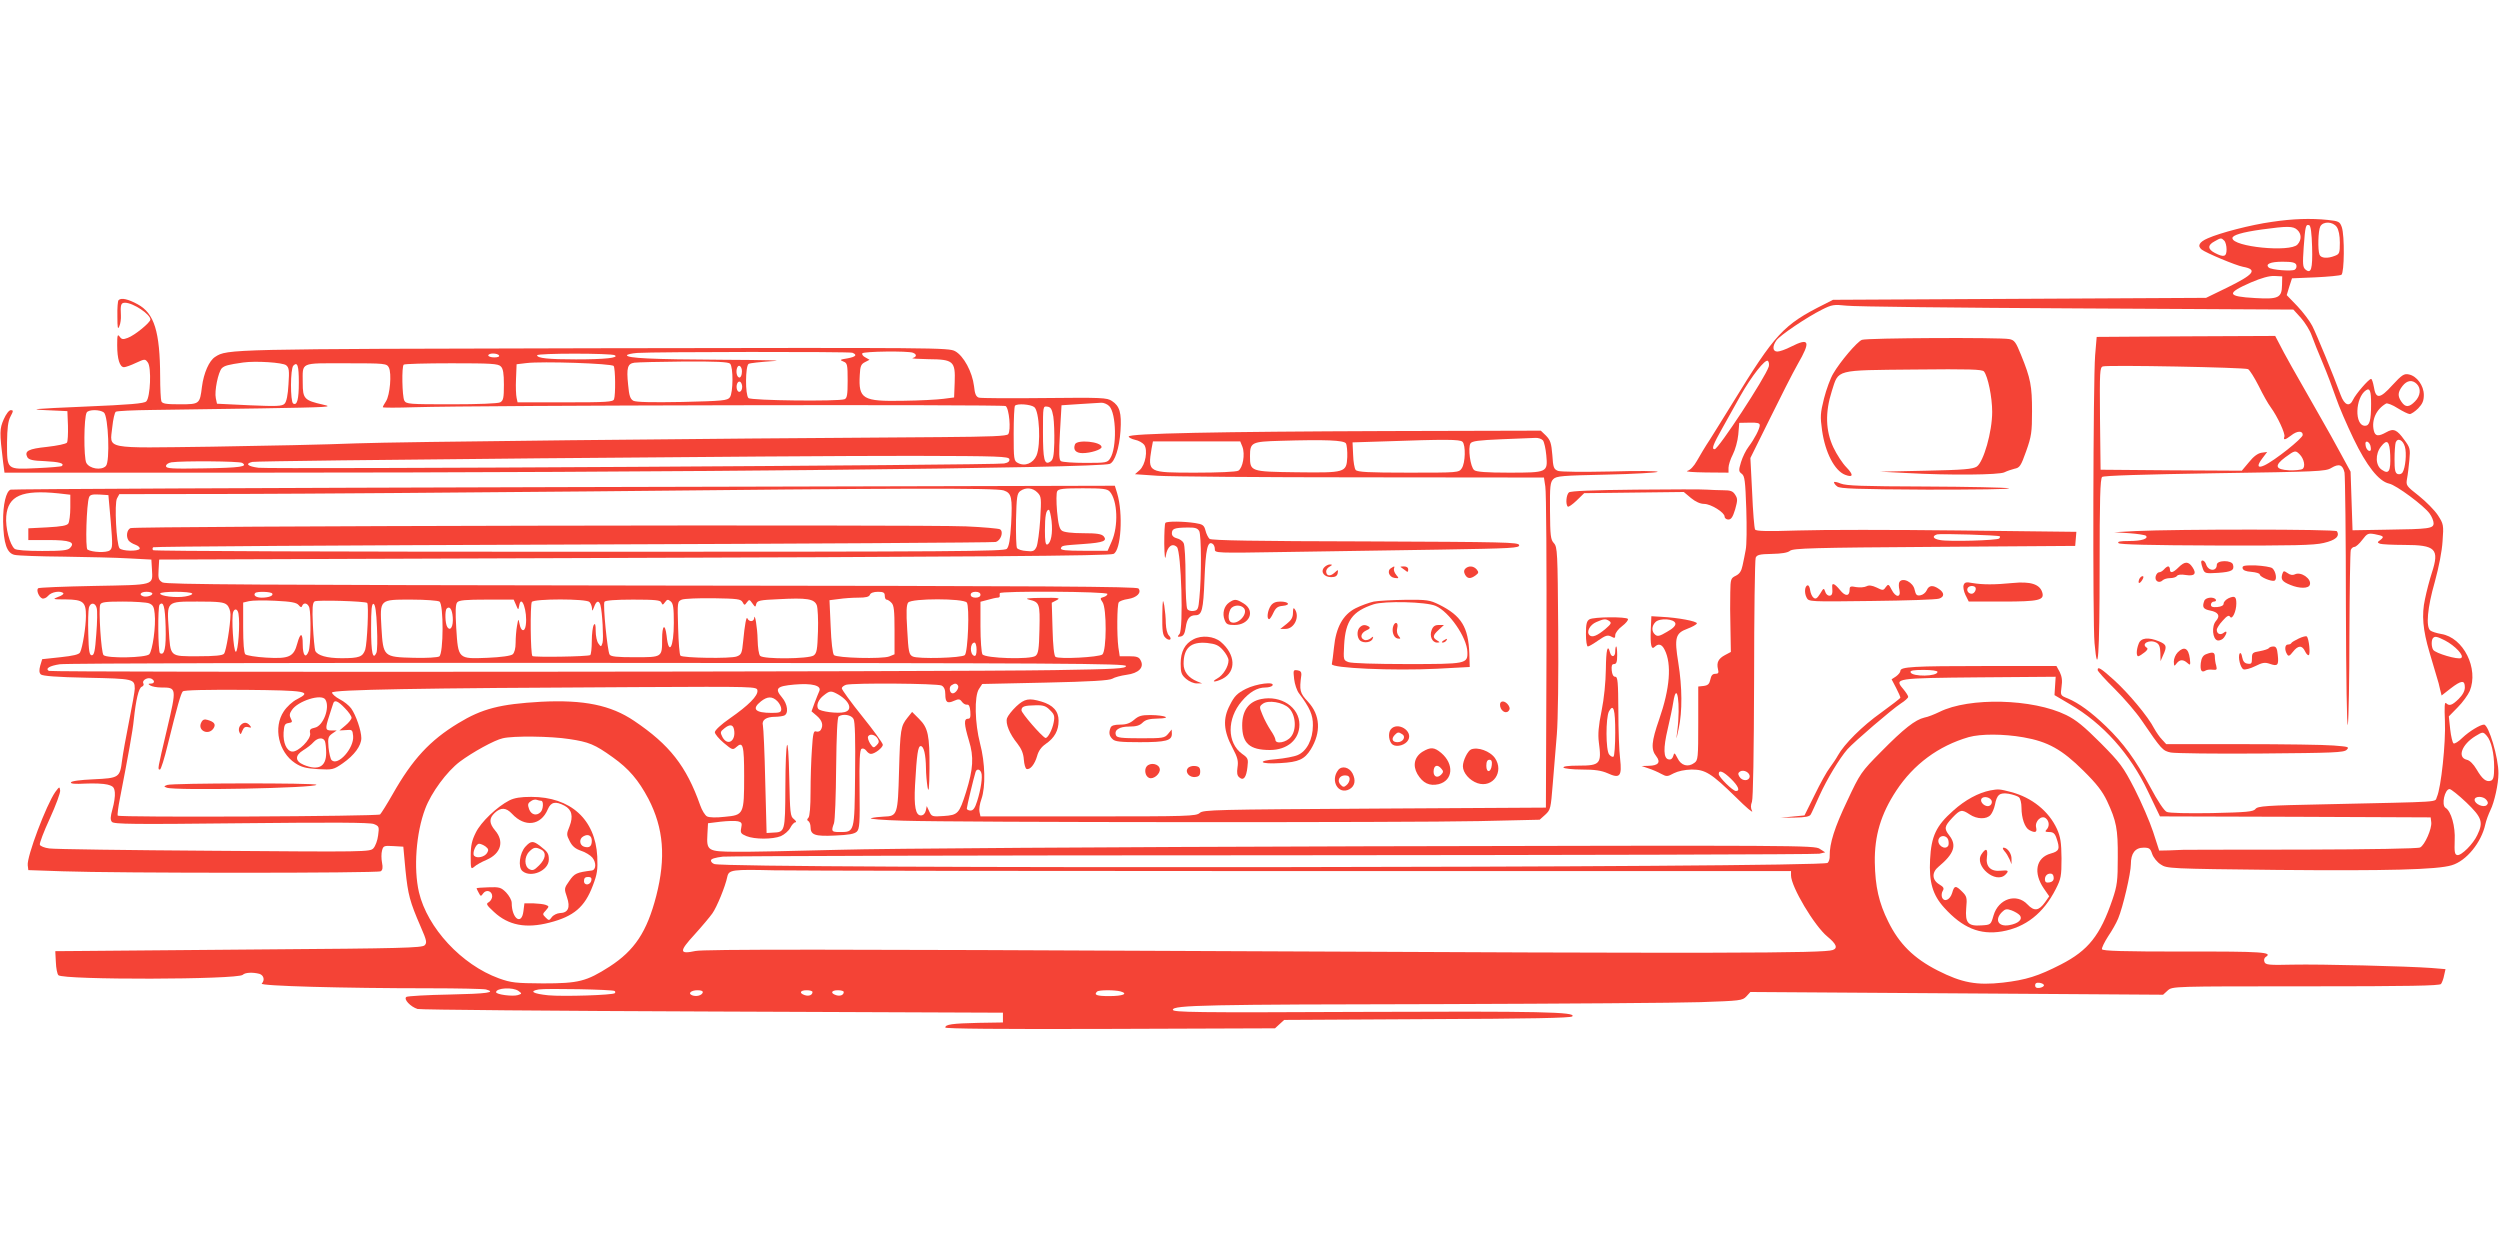 <?xml version="1.0" standalone="no"?>
<!DOCTYPE svg PUBLIC "-//W3C//DTD SVG 20010904//EN"
 "http://www.w3.org/TR/2001/REC-SVG-20010904/DTD/svg10.dtd">
<svg version="1.0" xmlns="http://www.w3.org/2000/svg"
 width="1280pt" height="640pt" viewBox="0 0 1280 640"
 preserveAspectRatio="xMidYMid meet">
<g transform="translate(0,640) scale(0.1,-0.1)"
fill="#f44336" stroke="none">
<path d="M11632 5264 c-108 -15 -265 -56 -328 -84 -44 -19 -55 -39 -31 -58 22
-17 174 -81 211 -88 77 -14 57 -39 -84 -108 l-105 -51 -955 -5 -955 -5 -45
-23 c-210 -105 -251 -150 -470 -507 -41 -66 -92 -149 -115 -185 -24 -36 -53
-85 -67 -110 -15 -27 -34 -47 -49 -51 -13 -4 29 -7 94 -8 l117 -1 0 25 c0 14
10 45 22 68 12 23 25 69 28 102 l5 60 53 1 c39 1 52 -2 52 -13 0 -18 -27 -70
-57 -110 -14 -18 -31 -53 -39 -79 -13 -43 -12 -48 4 -60 15 -11 18 -36 23
-181 3 -92 2 -186 -3 -208 -4 -22 -11 -58 -16 -80 -6 -29 -15 -43 -35 -53 -25
-12 -27 -17 -28 -85 -1 -40 -1 -125 1 -189 l2 -116 -30 -16 c-34 -18 -44 -38
-36 -72 5 -19 2 -24 -14 -24 -14 0 -21 -9 -25 -29 -5 -23 -12 -30 -34 -33
l-28 -3 0 -188 c0 -177 -1 -190 -20 -203 -32 -24 -68 -14 -86 24 -15 29 -17
30 -22 11 -4 -13 -12 -20 -24 -17 -26 5 -28 56 -4 157 11 47 24 108 28 135 19
119 38 -9 21 -144 -7 -54 -7 -54 7 10 19 88 18 211 -2 336 -21 130 -15 152 47
175 24 9 46 21 48 27 3 11 -98 30 -183 34 l-50 3 -3 -69 c-3 -80 3 -105 20
-88 19 19 37 14 51 -15 37 -73 27 -198 -28 -356 -40 -115 -43 -154 -15 -189
24 -31 11 -48 -39 -49 l-36 -1 35 -12 c19 -6 49 -19 65 -28 28 -15 32 -15 65
3 22 11 56 18 91 19 70 0 100 -18 228 -143 51 -51 88 -82 82 -70 -8 15 -8 30
-1 48 6 16 10 253 11 628 0 331 4 610 8 621 6 15 19 19 83 20 50 1 81 6 93 16
16 13 118 16 739 20 l721 5 3 36 3 36 -604 7 c-333 4 -701 4 -819 0 -158 -5
-217 -4 -222 5 -4 6 -11 91 -15 189 l-9 177 99 200 c54 110 118 236 143 280
68 118 61 138 -34 90 -27 -14 -58 -25 -70 -25 -24 0 -27 26 -5 57 18 26 156
119 234 158 50 25 60 27 125 20 39 -5 570 -11 1180 -14 l1108 -6 39 -43 c21
-24 46 -64 55 -90 9 -26 35 -90 57 -142 22 -52 52 -132 67 -176 15 -45 56
-139 90 -210 67 -139 129 -218 182 -230 36 -7 180 -114 208 -154 11 -15 20
-37 20 -49 0 -27 -22 -30 -240 -33 l-175 -3 -5 150 -5 150 -49 90 c-27 50 -74
135 -106 190 -129 225 -189 332 -209 373 l-22 42 -457 -2 -457 -3 -8 -95 c-10
-131 -13 -1365 -3 -1473 17 -188 26 -62 26 382 0 355 3 461 13 469 8 7 215 13
577 19 528 8 567 9 596 27 40 24 59 17 68 -24 3 -18 7 -326 7 -684 1 -361 5
-631 10 -606 4 25 8 233 8 462 1 229 4 423 7 432 3 9 12 16 19 16 7 0 25 16
40 36 25 33 30 35 64 29 46 -9 50 -13 28 -30 -16 -11 -16 -13 -1 -19 8 -3 64
-6 122 -6 163 0 183 -20 143 -143 -11 -34 -27 -94 -35 -134 -18 -81 -11 -158
23 -273 11 -36 26 -87 34 -115 9 -27 18 -62 21 -78 l7 -28 46 36 c56 43 73 44
73 6 0 -19 -11 -39 -32 -60 -34 -33 -48 -37 -64 -21 -8 8 -9 -21 -6 -92 5
-110 -20 -343 -41 -388 -14 -29 49 -24 -574 -38 -300 -6 -344 -9 -355 -24 -11
-14 -44 -17 -223 -21 -124 -2 -219 0 -231 6 -13 5 -47 56 -84 126 -77 143
-138 226 -227 312 -76 73 -139 119 -196 143 -38 15 -38 16 -32 59 5 32 2 53
-9 76 l-17 31 -362 0 c-374 0 -437 -4 -437 -25 0 -7 -10 -19 -22 -28 l-23 -15
23 -44 c12 -23 22 -46 22 -50 0 -3 -45 -38 -99 -77 -96 -68 -189 -161 -221
-219 -8 -15 -27 -43 -41 -62 -15 -19 -50 -82 -78 -140 l-52 -105 -62 -6 -62
-6 74 1 c55 1 76 5 82 16 5 8 24 51 44 95 39 86 103 192 144 239 35 39 226
203 273 234 21 13 38 29 38 34 0 6 -12 24 -26 41 -46 54 -41 55 391 59 l390 3
-3 -47 -3 -47 78 -46 c170 -99 310 -255 401 -448 l61 -127 693 -2 693 -3 3
-25 c4 -32 -33 -117 -57 -129 -10 -6 -254 -10 -602 -11 -321 0 -595 -1 -609
-1 -14 -1 -47 -2 -75 -3 l-50 -1 -31 96 c-17 52 -60 151 -95 220 -59 114 -73
133 -174 235 -85 85 -125 118 -176 143 -171 84 -497 92 -649 16 -25 -12 -59
-26 -77 -29 -47 -11 -106 -57 -222 -175 -102 -103 -107 -110 -173 -251 -65
-136 -91 -219 -90 -282 1 -14 -4 -31 -11 -36 -32 -25 -5614 -31 -5699 -6 -10
3 -18 11 -18 18 0 9 21 15 61 20 34 3 1304 7 2823 7 1519 1 2775 4 2791 8 l30
7 -28 18 c-27 18 -101 18 -2320 13 -1348 -4 -2461 -11 -2702 -18 -225 -6 -464
-11 -530 -10 -142 1 -148 5 -143 91 l3 55 65 8 c36 4 75 5 88 2 20 -5 22 -10
17 -34 -5 -25 -2 -30 27 -42 42 -17 134 -17 176 0 18 8 40 27 48 42 8 16 20
29 27 29 6 0 3 7 -8 16 -19 14 -20 29 -24 212 -5 250 -19 213 -20 -54 -1 -222
-2 -225 -63 -227 l-33 -2 -7 264 c-3 145 -9 274 -12 287 -7 27 16 44 63 44 16
0 36 3 45 6 25 9 19 59 -10 93 -39 46 -28 58 63 66 91 8 140 -5 128 -33 -4 -9
-15 -36 -24 -60 l-16 -44 27 -23 c28 -24 35 -49 20 -73 -5 -7 -15 -10 -24 -7
-12 5 -16 -10 -21 -92 -4 -54 -7 -152 -7 -218 0 -74 -4 -125 -11 -132 -8 -8
-8 -13 0 -17 6 -4 11 -18 11 -30 0 -41 22 -49 125 -44 71 3 99 8 112 20 14 14
16 43 14 216 -2 148 1 202 10 208 7 4 17 0 24 -9 7 -10 17 -17 24 -17 20 0 61
32 61 47 0 8 -47 73 -105 145 -58 72 -105 137 -105 144 0 6 10 14 22 18 40 10
468 7 489 -4 13 -7 19 -21 19 -45 0 -41 10 -49 45 -33 23 10 29 10 40 -5 7
-10 19 -16 26 -15 10 2 15 -9 17 -34 2 -29 0 -38 -12 -38 -22 0 -20 -28 5
-112 26 -84 22 -145 -15 -264 -35 -110 -41 -117 -114 -122 -59 -4 -62 -3 -74
23 l-13 28 -5 -24 c-4 -15 -13 -24 -25 -24 -27 0 -36 45 -30 155 9 160 15 200
29 200 16 0 26 -43 27 -114 0 -28 4 -71 8 -96 6 -33 9 -8 10 95 1 171 -7 208
-53 254 l-36 36 -24 -30 c-34 -43 -37 -57 -43 -275 -6 -221 -8 -229 -77 -231
-23 -1 -52 -4 -66 -8 -14 -4 59 -10 165 -13 277 -9 2587 -10 2949 -2 l309 7
29 26 c27 25 28 32 38 156 6 72 15 186 21 255 6 72 9 303 7 541 -3 393 -4 418
-22 438 -17 18 -19 38 -20 165 -1 127 1 147 17 163 16 16 45 18 272 23 140 3
258 10 262 14 4 5 -103 6 -239 2 -145 -3 -256 -2 -271 3 -22 9 -25 17 -29 81
-5 61 -10 76 -32 99 l-27 26 -787 -2 c-867 -3 -1322 -12 -1323 -28 0 -5 15
-13 33 -17 17 -3 38 -15 46 -25 20 -27 7 -103 -23 -130 l-24 -21 117 -8 c64
-4 535 -8 1047 -8 l930 -1 7 -46 c5 -26 7 -406 6 -845 l-3 -799 -876 -5 c-817
-5 -878 -6 -896 -22 -18 -17 -60 -18 -571 -18 l-552 0 -5 23 c-3 12 1 42 10
66 22 63 19 186 -7 284 -27 104 -30 242 -6 279 l17 26 323 7 c234 5 328 11
343 20 11 7 44 16 73 20 62 8 92 38 72 74 -8 17 -20 21 -59 21 l-48 0 -7 46
c-8 63 -7 216 2 230 4 6 25 14 47 17 46 7 71 33 54 54 -9 10 -450 13 -2493 15
-2025 3 -2485 5 -2504 16 -20 12 -23 20 -20 65 l3 52 1965 7 c2258 7 2898 12
2921 22 39 17 50 207 19 310 l-12 39 -2820 -7 c-1551 -4 -2826 -10 -2834 -13
-23 -9 -39 -76 -38 -163 2 -112 19 -163 59 -171 17 -4 129 -8 250 -9 121 -2
272 -5 335 -9 l115 -6 3 -50 c4 -84 19 -79 -297 -85 -154 -3 -282 -8 -286 -12
-10 -10 4 -45 21 -52 8 -3 22 3 31 14 17 20 63 27 77 13 4 -4 -8 -13 -26 -19
-31 -12 -29 -13 39 -13 89 -1 103 -13 103 -84 0 -54 -17 -162 -30 -187 -5 -11
-35 -18 -101 -25 l-93 -10 -10 -33 c-6 -23 -6 -36 3 -45 8 -8 81 -14 237 -17
240 -5 243 -6 244 -56 0 -12 -13 -87 -29 -166 -16 -79 -32 -170 -36 -201 -11
-88 -15 -91 -146 -97 -68 -3 -114 -9 -116 -16 -2 -7 21 -9 74 -6 43 2 94 0
113 -5 30 -8 35 -14 38 -41 2 -18 -4 -56 -12 -84 -11 -40 -12 -55 -3 -66 10
-12 109 -13 662 -7 474 5 658 4 679 -4 27 -11 28 -14 22 -58 -3 -26 -14 -55
-24 -66 -17 -19 -36 -19 -817 -13 -440 3 -819 8 -843 12 -24 3 -46 12 -48 19
-3 6 20 67 51 134 31 68 55 133 53 144 -3 21 -4 20 -25 -8 -46 -66 -146 -330
-141 -375 l3 -25 175 -6 c272 -10 1613 -10 1629 0 10 6 12 19 7 44 -4 20 -4
48 0 62 6 24 10 26 58 23 l51 -3 11 -120 c13 -126 22 -161 78 -290 31 -71 33
-82 20 -95 -13 -13 -123 -16 -822 -21 -444 -4 -866 -7 -938 -8 l-131 -1 3 -56
c1 -31 7 -61 13 -67 25 -25 919 -23 944 2 12 12 50 14 85 5 23 -7 29 -33 12
-50 -12 -12 415 -24 859 -24 146 0 276 -3 289 -6 55 -15 8 -22 -186 -26 -115
-2 -214 -8 -221 -12 -17 -11 21 -51 57 -62 15 -4 695 -10 1512 -13 l1485 -6 0
-25 0 -25 -125 -2 c-135 -3 -170 -8 -170 -24 0 -6 276 -9 844 -7 l844 3 24 22
23 21 732 4 c530 2 735 6 743 14 23 23 -160 27 -1100 23 -835 -4 -945 -2 -945
11 0 24 171 27 1385 29 608 2 1201 6 1317 10 203 7 214 8 234 29 l21 23 1056
-7 1057 -7 24 22 c24 21 24 21 706 21 534 0 685 3 693 12 5 7 13 27 16 45 l7
31 -73 6 c-123 9 -565 20 -710 17 -122 -3 -139 -1 -144 14 -4 10 -1 20 6 25
40 25 -16 29 -417 28 -309 0 -418 3 -421 12 -2 6 12 35 31 65 20 29 43 70 52
92 24 57 65 232 65 278 0 56 22 85 65 85 29 0 35 -4 44 -32 6 -18 26 -43 44
-54 31 -21 42 -22 597 -28 559 -5 819 1 893 24 75 22 152 117 172 210 4 19 16
51 26 72 20 40 41 134 41 188 1 79 -50 250 -74 250 -19 0 -75 -34 -110 -67
-20 -20 -41 -33 -46 -29 -5 3 -13 36 -17 72 l-7 66 46 47 c25 25 52 63 61 83
47 115 -32 274 -146 292 -23 4 -49 12 -56 18 -23 19 -15 116 23 248 21 77 37
158 40 210 6 82 5 87 -24 132 -17 26 -61 70 -97 99 -65 51 -67 53 -61 88 4 20
9 63 12 96 5 56 4 63 -26 103 -38 53 -55 60 -92 39 -41 -23 -57 -21 -64 8 -13
54 12 110 63 139 6 3 33 -7 59 -24 26 -16 54 -30 62 -30 7 0 27 13 43 29 22
23 29 39 29 69 0 48 -36 97 -77 105 -24 5 -35 -2 -84 -55 -64 -71 -85 -73 -95
-8 -4 22 -10 40 -14 40 -12 0 -79 -78 -92 -106 -18 -39 -44 -30 -64 24 -38
104 -124 312 -145 353 -12 24 -46 69 -76 101 l-55 57 13 43 14 43 120 5 c66 3
126 9 133 13 15 10 17 200 2 244 -10 28 -15 31 -72 37 -88 9 -180 6 -286 -10z
m332 -26 c10 -14 16 -44 16 -80 0 -54 -2 -59 -26 -68 -38 -15 -71 -12 -78 6
-10 25 -7 124 4 145 15 27 64 25 84 -3z m-126 -103 c3 -113 -5 -139 -34 -115
-14 12 -15 28 -9 115 8 107 10 118 28 112 8 -2 13 -41 15 -112z m-76 88 c22
-20 23 -51 1 -75 -37 -41 -333 -12 -333 33 0 15 50 30 150 44 132 18 161 18
182 -2z m-374 -55 c7 -7 12 -27 12 -45 0 -38 -14 -42 -60 -18 -37 19 -38 40
-2 59 33 19 35 19 50 4z m369 -124 c3 -9 0 -20 -8 -25 -16 -9 -119 -1 -133 11
-19 18 9 30 70 30 50 0 66 -4 71 -16z m-73 -103 c-1 -66 -18 -74 -138 -67
-145 8 -149 24 -21 80 54 23 93 34 120 33 l40 -2 -1 -44z m-2628 -418 c-18
-57 -258 -423 -277 -423 -17 0 -9 22 40 109 26 47 67 120 91 163 57 101 129
193 142 180 5 -5 7 -19 4 -29z m2454 -13 c9 -5 33 -44 55 -87 21 -43 48 -91
61 -108 35 -48 76 -136 70 -151 -7 -19 4 -17 34 6 31 25 60 26 60 3 0 -17
-146 -133 -197 -156 -35 -16 -39 -2 -10 36 l25 33 -29 -4 c-19 -3 -41 -19 -64
-48 l-37 -44 -361 2 -362 3 -3 262 c-2 243 -1 262 15 267 28 8 726 -5 743 -14z
m864 -76 c23 -23 19 -61 -9 -89 -30 -31 -49 -32 -69 -3 -21 30 -20 50 5 82 23
29 50 33 73 10z m-234 -102 c0 -86 -8 -112 -31 -112 -55 0 -51 144 5 182 20
13 26 -4 26 -70z m-4240 -187 c6 -8 14 -42 17 -76 8 -88 6 -89 -192 -89 -114
0 -166 4 -177 13 -20 15 -33 115 -19 137 8 12 42 16 158 21 81 3 160 6 174 7
15 1 32 -5 39 -13z m-1009 -15 c5 -8 8 -40 7 -70 -4 -80 -9 -81 -261 -78 -236
3 -237 4 -237 83 0 70 8 74 155 78 233 7 325 3 336 -13z m597 8 c17 -17 15
-109 -4 -136 -15 -22 -18 -22 -273 -22 -205 0 -261 3 -270 14 -6 7 -12 42 -13
77 l-3 64 160 5 c315 11 390 11 403 -2z m4825 -25 c10 -33 3 -108 -12 -132 -5
-8 -16 -11 -25 -8 -13 5 -16 21 -16 76 0 38 3 77 6 86 10 25 37 13 47 -22z
m-5952 0 c15 -39 2 -110 -21 -123 -11 -6 -104 -10 -219 -10 -244 0 -245 0
-225 123 l7 37 224 0 223 0 11 -27z m5777 -2 c3 -16 -1 -22 -10 -19 -7 3 -15
15 -16 27 -3 16 1 22 10 19 7 -3 15 -15 16 -27z m100 -42 c3 -82 -7 -99 -42
-75 -34 21 -36 81 -5 120 31 40 44 28 47 -45z m-464 5 c23 -23 31 -64 15 -75
-8 -5 -39 -8 -69 -7 -71 4 -77 24 -19 67 49 36 52 36 73 15z m-6635 -185 c41
-14 45 -36 38 -172 -5 -80 -11 -115 -22 -127 -14 -13 -241 -15 -2190 -15
-1195 0 -2177 3 -2181 8 -4 4 -4 10 0 15 4 4 971 10 2149 14 1178 4 2152 10
2164 13 27 6 43 53 23 65 -7 4 -85 11 -174 15 -230 10 -4257 2 -4278 -9 -18
-8 -24 -42 -10 -63 4 -6 20 -17 35 -22 16 -6 25 -15 22 -21 -9 -14 -91 -12
-103 3 -16 19 -27 230 -13 255 l12 22 622 1 c342 1 1146 7 1787 13 1603 17
2080 18 2119 5z m172 -10 c21 -21 21 -28 15 -138 -4 -63 -13 -127 -19 -141
-11 -22 -18 -25 -52 -21 -22 1 -43 8 -48 15 -4 6 -6 71 -5 144 3 119 5 135 22
148 28 20 63 17 87 -7z m371 4 c40 -45 45 -177 10 -255 l-21 -48 -121 0 c-93
0 -121 3 -118 13 5 14 5 14 119 22 99 7 119 16 100 39 -11 12 -34 16 -105 16
-58 0 -99 5 -109 13 -13 9 -19 35 -25 100 -4 48 -4 94 1 102 6 12 32 15 131
15 104 0 125 -3 138 -17z m-5383 -9 l61 -7 0 -66 c0 -36 -5 -73 -10 -81 -7
-11 -35 -16 -107 -20 l-98 -5 0 -30 0 -30 102 0 c111 0 141 -11 111 -41 -12
-12 -40 -15 -142 -15 -81 0 -132 4 -141 11 -25 21 -48 108 -43 167 9 105 80
136 267 117z m268 -144 c10 -123 10 -136 -5 -148 -17 -13 -90 -10 -114 4 -12
7 -5 235 8 268 5 13 17 16 53 14 l46 -3 12 -135z m4817 3 c7 -63 -3 -114 -22
-121 -9 -3 -12 18 -12 71 0 76 6 107 20 107 4 0 10 -26 14 -57z m4855 -79 c2
-2 1 -7 -3 -11 -10 -10 -259 -17 -303 -8 -36 6 -43 20 -15 29 19 5 314 -4 321
-10z m-9459 -293 c0 -11 -30 -19 -47 -14 -24 8 -13 23 17 23 17 0 30 -4 30 -9z
m204 0 c3 -5 -13 -11 -36 -15 -47 -8 -128 2 -128 15 0 12 157 12 164 0z m410
0 c7 -11 -18 -21 -54 -21 -29 0 -45 12 -33 24 10 9 81 7 87 -3z m3136 -11 c0
-11 4 -20 9 -20 5 0 17 -7 25 -16 13 -12 16 -40 16 -140 l0 -124 -27 -11 c-37
-14 -268 -8 -283 7 -7 7 -14 67 -17 146 l-6 135 48 6 c26 4 71 7 100 7 38 0
55 4 59 15 3 9 19 15 41 15 28 0 35 -4 35 -20z m490 5 c0 -9 -9 -15 -25 -15
-16 0 -25 6 -25 15 0 9 9 15 25 15 16 0 25 -6 25 -15z m650 4 c0 -6 -9 -13
-20 -16 -18 -5 -18 -7 -5 -26 22 -32 21 -249 -1 -268 -18 -14 -222 -25 -240
-12 -7 5 -13 58 -15 143 l-4 134 25 13 c22 11 12 13 -75 12 -72 -1 -91 -3 -67
-9 55 -13 57 -20 54 -153 -2 -101 -6 -124 -20 -135 -25 -20 -259 -13 -272 8
-5 8 -10 72 -10 142 l0 127 38 10 c20 6 43 11 50 11 6 0 11 3 11 8 -1 4 -1 10
0 15 2 12 551 9 551 -4z m-1868 -42 c9 -17 11 -17 22 -1 12 16 14 15 28 -5 15
-21 16 -21 20 -3 5 17 18 20 112 24 148 8 185 2 198 -31 5 -14 8 -75 6 -134
-3 -94 -6 -111 -22 -123 -26 -18 -256 -20 -274 -2 -7 7 -12 42 -13 83 -1 60
-15 145 -18 108 -1 -7 -7 -13 -15 -13 -8 0 -16 6 -19 13 -5 16 -14 -30 -22
-116 -6 -62 -9 -69 -33 -78 -31 -12 -276 -8 -288 4 -5 4 -10 69 -12 142 -4
134 -4 135 19 145 13 5 86 8 162 7 122 -2 140 -4 149 -20z m-2273 -15 c10 -12
15 -14 18 -4 8 20 30 14 37 -10 9 -37 7 -194 -4 -223 -15 -39 -30 -21 -30 36
0 61 -12 63 -28 4 -18 -68 -42 -79 -159 -72 -52 3 -101 11 -107 17 -7 7 -11
57 -11 138 l0 127 30 7 c17 4 77 5 135 2 82 -4 108 -9 119 -22z m351 11 c9 -9
0 -206 -10 -239 -13 -37 -30 -44 -121 -44 -75 0 -124 14 -135 38 -3 9 -9 68
-12 131 -4 89 -2 115 9 122 14 8 259 1 269 -8z m370 7 c22 -14 21 -267 -1
-281 -8 -5 -66 -9 -131 -7 -155 4 -156 5 -165 154 -8 147 -11 144 155 144 70
0 134 -5 142 -10z m392 -17 c11 -27 12 -28 16 -5 11 66 44 -29 34 -99 -5 -37
-25 -33 -32 7 -6 28 -6 28 -13 -11 -4 -22 -7 -61 -7 -86 0 -29 -6 -51 -15 -59
-9 -8 -59 -15 -129 -18 -151 -6 -150 -7 -160 152 -5 85 -4 122 5 132 9 11 43
14 150 14 l139 0 12 -27z m376 15 c7 -7 12 -21 13 -32 0 -17 2 -16 11 7 11 31
24 35 32 10 10 -37 17 -173 11 -194 -7 -22 -8 -22 -21 -4 -8 10 -14 39 -14 64
0 34 -3 42 -10 31 -5 -8 -10 -45 -10 -82 0 -37 -4 -69 -8 -72 -13 -8 -289 -12
-296 -5 -10 9 -12 262 -3 277 11 17 278 17 295 0z m368 -3 c6 -14 8 -13 19 2
11 15 15 15 29 4 13 -11 16 -33 16 -110 0 -126 -26 -172 -37 -66 -8 66 -23 55
-23 -17 0 -94 1 -93 -140 -93 -91 0 -123 3 -129 14 -11 18 -35 257 -26 270 4
7 59 11 146 11 116 0 141 -3 145 -15z m1564 0 c15 -19 6 -253 -10 -269 -15
-15 -242 -21 -267 -7 -19 9 -22 24 -28 136 -6 94 -4 129 5 140 18 22 282 22
300 0z m-4187 -4 c20 -8 26 -18 29 -53 7 -63 -11 -190 -28 -208 -18 -18 -216
-22 -234 -4 -12 12 -26 233 -17 258 5 13 25 16 116 16 60 0 121 -4 134 -9z
m399 -8 c10 -9 18 -30 18 -49 0 -53 -22 -188 -33 -201 -7 -9 -46 -13 -133 -13
-147 0 -141 -6 -150 137 -10 146 -13 143 148 143 108 0 135 -3 150 -17z m-667
-16 c4 -13 3 -73 -2 -133 -6 -87 -11 -109 -23 -109 -12 0 -16 20 -18 110 -2
61 0 120 3 133 7 29 33 28 40 -1z m353 -96 c3 -109 -6 -150 -29 -135 -10 6
-12 237 -2 248 20 20 28 -9 31 -113z m1082 -2 c3 -63 2 -122 -3 -132 -18 -39
-27 1 -27 124 0 100 3 130 13 127 8 -3 14 -40 17 -119z m388 51 c4 -47 -12
-75 -28 -50 -11 17 -13 83 -3 94 15 15 28 -3 31 -44z m-1097 18 c9 -51 -2
-199 -14 -195 -12 4 -23 177 -13 204 8 20 23 15 27 -9z m7357 -50 c2 -11 -12
-26 -43 -43 -37 -22 -48 -25 -60 -15 -20 16 -19 45 1 65 22 22 97 17 102 -7z
m3940 -87 c52 -27 101 -79 83 -90 -15 -10 -132 24 -143 42 -10 15 -10 51 -1
60 10 11 21 8 61 -12z m-7518 -47 c0 -24 -4 -34 -12 -32 -24 8 -22 68 2 68 5
0 10 -16 10 -36z m765 -84 c0 -13 -50 -16 -365 -21 -517 -9 -5136 -12 -5150
-4 -19 12 3 26 56 34 27 5 1266 8 2754 7 2397 -1 2705 -3 2705 -16z m4155 -30
c0 -24 -130 -26 -138 -2 -3 9 15 12 67 12 40 0 71 -4 71 -10z m-9132 -47 c2
-7 -4 -13 -15 -13 -15 0 -16 -2 -3 -10 8 -5 33 -10 56 -10 79 0 79 -1 29 -214
-49 -208 -49 -206 -36 -206 5 0 23 57 40 128 49 198 67 262 77 272 7 7 123 9
314 8 324 -3 349 -8 271 -48 -23 -11 -53 -39 -68 -62 -55 -82 -27 -209 58
-265 32 -21 55 -27 117 -31 75 -4 79 -3 127 30 59 41 95 90 95 129 0 37 -27
117 -52 152 -11 15 -37 36 -59 47 -21 11 -39 27 -39 34 0 15 445 23 1560 28
610 3 615 3 618 -17 4 -27 -46 -77 -141 -143 -45 -31 -77 -61 -77 -71 0 -9 21
-34 46 -55 43 -36 46 -37 64 -21 34 31 40 10 40 -148 0 -197 -2 -200 -99 -209
-43 -5 -80 -4 -91 2 -10 5 -26 31 -35 57 -71 201 -157 310 -338 432 -120 81
-258 109 -477 98 -210 -12 -301 -35 -424 -110 -145 -88 -234 -184 -336 -364
-29 -51 -58 -97 -64 -103 -13 -10 -1333 -16 -1343 -6 -3 3 2 43 11 88 42 216
66 348 71 403 11 103 25 163 41 169 8 3 12 11 8 17 -8 13 15 30 35 26 8 -1 16
-8 19 -14z m4117 -23 c7 -12 -12 -40 -27 -40 -16 0 -21 32 -7 41 18 12 26 11
34 -1z m-622 -41 c65 -34 87 -84 41 -95 -35 -9 -126 3 -135 17 -11 18 1 48 29
69 29 23 36 24 65 9z m-2617 -31 c25 -40 -11 -136 -55 -144 -23 -5 -27 -10
-23 -29 5 -30 -62 -97 -93 -93 -28 4 -46 45 -43 98 3 38 6 45 25 48 20 3 21 6
12 23 -8 15 -7 26 5 43 30 47 153 86 172 54z m2314 -8 c11 -11 20 -29 20 -40
0 -17 -7 -20 -49 -20 -85 0 -104 20 -55 59 33 26 58 27 84 1z m-2214 -36 c19
-19 34 -41 34 -49 0 -7 -14 -25 -31 -39 l-31 -26 34 2 c31 3 33 1 36 -30 6
-62 -78 -156 -110 -124 -6 6 -13 36 -16 65 -4 48 -2 56 19 71 l23 16 -27 0
c-32 0 -33 8 -11 76 9 27 17 55 20 62 6 21 25 13 60 -24z m2604 -55 c8 -14 10
-105 8 -286 -3 -298 -2 -293 -80 -293 -41 0 -43 4 -28 45 5 14 10 141 11 283
2 172 6 259 13 264 23 15 65 8 76 -13z m-612 -53 c12 -59 -32 -89 -59 -40 -12
24 -12 28 10 45 27 22 44 20 49 -5z m8974 -33 c23 -26 38 -89 38 -161 0 -49
-4 -64 -16 -69 -24 -9 -45 8 -74 58 -16 27 -35 46 -50 49 -50 12 -26 78 44
121 38 23 39 23 58 2z m-8238 -15 c8 -14 7 -21 -6 -34 -15 -15 -17 -14 -33 9
-9 15 -14 31 -10 37 9 15 36 9 49 -12z m5866 7 c125 -22 197 -62 306 -170 69
-68 98 -106 122 -156 48 -103 56 -143 55 -289 0 -120 -3 -144 -27 -215 -63
-185 -124 -261 -264 -333 -117 -60 -178 -79 -297 -93 -135 -15 -210 -1 -334
62 -122 62 -197 136 -253 250 -48 96 -67 180 -69 304 -2 136 31 247 110 367
89 135 216 229 371 274 61 17 177 17 280 -1z m-7445 -9 c100 -15 130 -27 222
-93 83 -59 132 -117 183 -213 78 -151 90 -301 40 -497 -48 -185 -111 -279
-239 -362 -119 -76 -158 -86 -341 -86 -140 1 -162 3 -226 26 -190 69 -366 258
-409 441 -28 121 -15 303 32 427 31 83 111 191 177 241 64 48 178 111 220 120
52 13 246 11 341 -4z m-1251 -12 c3 -9 6 -35 6 -59 0 -71 -40 -92 -115 -61
-45 19 -46 48 -2 75 18 11 42 29 52 41 22 24 51 26 59 4z m3360 -160 c8 -20
-2 -86 -21 -146 -11 -35 -20 -48 -34 -48 -10 0 -19 5 -19 10 0 10 36 160 45
188 6 17 22 15 29 -4z m3934 -22 c-4 -22 -38 -22 -52 1 -8 13 -8 20 3 27 20
12 53 -7 49 -28z m-96 -9 c38 -37 49 -63 26 -63 -16 0 -88 71 -88 87 0 23 23
14 62 -24z m3766 -122 c79 -76 88 -100 56 -166 -21 -46 -82 -107 -103 -103
-13 3 -15 15 -13 75 4 71 -18 150 -47 167 -22 14 -4 96 21 96 7 0 46 -31 86
-69z m102 14 c10 -12 10 -19 2 -27 -15 -15 -62 5 -62 27 0 20 44 20 60 0z
m-6077 -365 l2517 0 0 -22 c0 -58 120 -259 186 -313 46 -38 55 -59 28 -69 -44
-17 -590 -18 -3075 -6 -2054 10 -2707 10 -2748 1 -84 -18 -85 -3 -5 84 38 42
79 91 91 108 23 32 67 139 77 189 8 35 26 37 241 32 94 -2 1303 -4 2688 -4z
m3812 -585 c0 -5 -10 -11 -22 -13 -16 -2 -23 2 -23 13 0 11 7 15 23 13 12 -2
22 -7 22 -13z m-7810 -29 c18 -13 18 -14 -4 -21 -27 -8 -111 3 -111 15 0 22
87 27 115 6z m492 0 c4 -3 4 -8 1 -11 -10 -10 -263 -18 -340 -11 -79 8 -101
21 -50 30 38 6 381 0 389 -8z m451 -8 c-5 -15 -33 -22 -54 -14 -24 9 -6 26 27
26 20 0 29 -4 27 -12z m562 3 c0 -16 -19 -23 -40 -16 -30 10 -24 25 10 25 17
0 30 -4 30 -9z m160 0 c0 -16 -19 -23 -40 -16 -30 10 -24 25 10 25 17 0 30 -4
30 -9z m1417 3 c42 -12 12 -24 -58 -24 -64 0 -80 6 -62 23 8 9 90 9 120 1z"/>
<path d="M1031 2702 c-23 -42 37 -71 63 -30 12 20 3 32 -31 42 -16 5 -25 2
-32 -12z"/>
<path d="M1230 2685 c-7 -8 -9 -23 -5 -32 6 -16 8 -15 16 6 7 17 15 22 30 18
16 -4 18 -3 8 9 -15 18 -33 18 -49 -1z"/>
<path d="M856 2381 c-18 -7 -18 -8 -2 -14 42 -16 766 -2 766 15 0 10 -738 9
-764 -1z"/>
<path d="M10190 2353 c-60 -12 -128 -48 -190 -104 -87 -77 -112 -130 -118
-250 -6 -115 13 -181 72 -246 94 -104 183 -141 296 -122 121 21 213 93 276
218 26 51 29 65 29 156 -1 82 -5 109 -23 150 -42 92 -129 162 -236 190 -58 15
-63 16 -106 8z m147 -35 c7 -6 13 -29 13 -53 0 -54 17 -103 40 -115 30 -16 41
-12 35 13 -8 32 28 66 50 47 18 -15 19 -42 3 -58 -9 -9 -6 -12 14 -12 20 0 29
-7 37 -31 19 -55 15 -67 -29 -79 -76 -21 -91 -99 -35 -180 l27 -39 -21 -30
c-32 -45 -56 -48 -90 -12 -56 60 -149 30 -174 -56 -14 -48 -14 -48 -62 -51
-69 -5 -84 13 -78 88 5 53 3 61 -20 84 -34 34 -41 33 -52 -6 -11 -36 -41 -49
-52 -22 -3 9 -2 24 4 33 8 13 4 20 -18 33 -38 23 -39 62 -3 91 79 66 94 109
54 160 -27 35 -25 46 16 90 41 43 48 44 89 17 37 -25 87 -26 107 -2 8 9 18 32
22 51 10 53 24 64 70 57 22 -4 46 -12 53 -18z m-139 -21 c2 -9 -4 -20 -13 -23
-20 -8 -50 19 -40 36 10 17 49 8 53 -13z m-223 -197 c3 -11 3 -24 0 -30 -16
-26 -60 4 -49 34 9 22 41 20 49 -4z m540 -196 c0 -12 -8 -20 -22 -22 -17 -3
-23 2 -23 16 0 20 16 33 35 28 6 -2 10 -11 10 -22z m-174 -190 c17 -21 -7 -43
-55 -51 -55 -9 -75 28 -36 67 16 16 24 18 49 9 16 -6 35 -17 42 -25z"/>
<path d="M10263 2042 c9 -9 20 -29 26 -42 l10 -25 0 27 c1 27 -21 58 -41 58
-6 0 -4 -8 5 -18z"/>
<path d="M10145 2026 c-39 -59 73 -154 123 -104 20 20 14 24 -23 20 -52 -6
-79 21 -72 70 6 43 -5 49 -28 14z"/>
<path d="M2608 2302 c-64 -33 -146 -111 -172 -165 -20 -40 -26 -66 -26 -121 0
-65 1 -68 18 -54 9 9 38 25 64 36 73 32 91 94 43 150 -31 37 -32 62 -2 90 31
29 58 28 88 -4 66 -72 149 -61 184 23 16 37 39 42 85 18 38 -20 46 -54 26
-106 -16 -39 -16 -43 1 -76 13 -26 29 -39 58 -49 22 -7 48 -23 58 -35 21 -26
19 -63 -3 -66 -78 -10 -88 -14 -115 -53 -27 -38 -27 -40 -12 -84 18 -53 6 -80
-37 -81 -14 -1 -33 -10 -41 -21 -13 -18 -15 -18 -31 -2 -17 17 -17 18 1 37 17
20 17 21 -1 28 -11 4 -39 7 -64 8 l-45 0 -5 -40 c-9 -75 -60 -39 -60 42 0 14
-13 37 -29 54 -26 26 -35 28 -90 26 -34 -1 -61 -3 -61 -5 0 -2 5 -12 11 -23
10 -19 11 -20 23 -3 16 22 46 12 46 -15 0 -11 -8 -24 -17 -30 -16 -8 -13 -14
26 -50 74 -69 164 -86 284 -55 125 32 181 80 222 189 23 60 26 82 23 150 -10
190 -137 305 -338 305 -54 0 -86 -5 -112 -18z m163 -2 c13 0 11 -44 -3 -58
-21 -21 -48 -14 -59 15 -8 23 -7 30 8 40 9 8 24 11 31 8 8 -3 18 -5 23 -5z
m259 -205 c0 -29 -13 -38 -40 -30 -24 8 -26 41 -3 53 24 14 43 4 43 -23z
m-544 -29 c15 -12 17 -18 8 -33 -12 -20 -51 -30 -66 -15 -12 12 8 62 25 62 7
0 22 -6 33 -14z m542 -173 c-5 -26 -38 -29 -38 -4 0 15 6 21 21 21 14 0 19 -5
17 -17z"/>
<path d="M2691 2066 c-31 -33 -40 -106 -16 -126 44 -37 135 3 135 59 0 31 -6
40 -44 69 -36 28 -47 28 -75 -2z m80 -16 c28 -15 23 -47 -11 -81 -25 -25 -33
-28 -50 -19 -26 14 -27 63 0 90 23 23 33 24 61 10z"/>
<path d="M607 4863 c-4 -3 -7 -40 -6 -82 0 -61 2 -71 10 -51 6 13 9 38 8 55
-3 54 0 65 21 65 41 0 130 -59 130 -86 0 -15 -80 -81 -116 -94 -24 -9 -31 -8
-41 6 -11 15 -13 9 -13 -43 0 -71 13 -113 35 -113 8 0 36 10 61 22 46 21 47
21 61 2 19 -25 13 -178 -8 -199 -11 -11 -81 -17 -319 -27 -259 -11 -288 -14
-195 -18 l110 -5 3 -75 c1 -41 -1 -80 -5 -86 -5 -7 -50 -16 -102 -22 -96 -10
-117 -21 -101 -53 8 -13 27 -18 89 -20 75 -4 102 -11 88 -25 -3 -3 -61 -8
-129 -11 -155 -7 -152 -10 -152 131 1 74 5 110 18 134 15 28 15 32 1 32 -9 0
-24 -20 -36 -47 -21 -49 -22 -64 -3 -220 l7 -53 1296 0 c2034 0 4310 23 4363
45 26 10 49 81 55 169 6 93 -4 127 -44 153 -25 17 -52 18 -344 15 -174 -2
-326 -1 -337 2 -15 5 -21 19 -25 59 -9 73 -53 155 -97 179 -34 18 -88 18
-1845 15 -1874 -4 -1882 -4 -1943 -44 -31 -19 -59 -83 -68 -153 -11 -89 -12
-90 -113 -90 -72 0 -90 3 -95 16 -3 9 -6 66 -6 127 -1 229 -30 323 -115 369
-49 27 -85 35 -98 21z m3757 -269 c27 -11 18 -21 -26 -29 -38 -6 -40 -8 -20
-16 20 -8 22 -14 22 -98 0 -72 -3 -90 -16 -95 -31 -12 -479 -7 -492 6 -17 17
-16 164 1 175 6 4 62 10 122 14 68 3 -31 6 -256 7 -365 2 -489 8 -489 23 0 4
24 10 53 12 92 6 1085 7 1101 1z m310 0 c21 -8 20 -21 -1 -27 -10 -3 26 -5 80
-6 129 -1 139 -10 135 -119 l-3 -77 -55 -7 c-30 -4 -122 -9 -205 -10 -209 -4
-230 9 -223 132 2 46 7 56 27 66 l23 12 -21 12 c-12 6 -19 15 -16 21 7 10 233
13 259 3z m-2119 -14 c4 -6 -7 -10 -24 -10 -17 0 -31 5 -31 10 0 6 11 10 24
10 14 0 28 -4 31 -10z m593 1 c22 -13 -49 -21 -199 -21 -141 0 -199 6 -199 21
0 11 381 11 398 0z m-1683 -51 c15 -12 17 -27 12 -98 -3 -55 -10 -89 -20 -99
-12 -13 -40 -14 -180 -8 l-166 8 -6 28 c-8 36 12 134 31 154 14 13 32 18 109
29 64 9 203 0 220 -14z m1677 -4 c9 -13 10 -148 2 -170 -5 -14 -37 -16 -250
-16 l-244 0 -5 23 c-3 12 -5 56 -3 97 l3 75 50 6 c79 10 439 -2 447 -15z m596
12 c17 -17 16 -149 -1 -172 -12 -17 -36 -19 -243 -24 -158 -3 -237 -1 -251 6
-16 9 -22 25 -27 82 -9 87 -3 108 32 113 15 2 128 5 253 6 163 1 228 -2 237
-11z m-2208 -96 c0 -88 -9 -120 -29 -108 -15 10 -15 178 1 194 21 21 28 1 28
-86z m461 76 c15 -29 6 -141 -15 -173 -9 -13 -16 -27 -16 -30 0 -3 73 -3 163
0 318 10 3012 15 3026 6 18 -12 28 -125 13 -144 -8 -10 -88 -13 -344 -15
-1293 -8 -2775 -24 -2993 -32 -143 -6 -476 -13 -740 -17 -564 -7 -522 -16
-510 101 4 39 12 74 18 78 7 4 91 8 187 9 96 1 346 5 555 8 349 6 375 7 320
19 -97 22 -105 30 -105 111 0 109 -18 101 221 101 203 0 209 -1 220 -22z m573
6 c12 -11 16 -36 16 -94 0 -68 -3 -81 -19 -90 -12 -6 -110 -10 -250 -10 -217
0 -231 1 -241 19 -11 22 -14 174 -3 184 3 4 113 7 244 7 203 0 240 -2 253 -16z
m1234 -35 c-1 -13 -7 -23 -13 -22 -13 3 -18 30 -11 50 10 24 29 1 24 -28z m2
-69 c0 -25 -18 -36 -26 -16 -8 21 3 49 16 41 5 -3 10 -15 10 -25z m1879 -99
c37 -37 40 -215 5 -268 -14 -22 -21 -23 -127 -23 -61 0 -118 4 -125 9 -10 6
-11 37 -5 147 l8 139 90 6 c50 3 100 6 113 7 12 1 31 -7 41 -17z m-384 -5 c27
-19 35 -193 12 -248 -17 -40 -60 -58 -96 -38 -20 10 -21 20 -21 149 0 76 3
141 7 144 12 12 79 7 98 -7z m98 -49 c4 -27 6 -87 5 -134 -2 -70 -6 -88 -21
-97 -30 -19 -37 10 -37 152 0 132 0 133 22 130 18 -2 24 -12 31 -51z m-4861
21 c23 -19 32 -253 10 -274 -23 -24 -84 -14 -100 16 -14 27 -13 234 2 258 9
16 68 16 88 0z m4636 -239 c2 -11 -6 -18 -27 -22 -43 -9 -3753 -30 -3817 -22
-56 7 -71 21 -32 30 30 7 2770 32 3388 31 438 -1 485 -3 488 -17z m-3928 -19
c31 -19 -8 -25 -196 -28 -168 -3 -194 -1 -194 12 0 8 11 16 28 19 56 8 348 6
362 -3z"/>
<path d="M5504 4125 c-11 -28 4 -45 39 -45 41 0 97 18 97 31 0 28 -126 40
-136 14z"/>
<path d="M9533 4660 c-25 -10 -111 -111 -147 -173 -14 -23 -35 -80 -47 -127
-19 -76 -20 -92 -10 -164 16 -113 64 -206 118 -227 42 -16 44 0 7 38 -20 20
-50 66 -67 102 -40 85 -43 179 -8 289 36 112 13 106 421 110 284 3 349 1 358
-10 20 -25 42 -131 42 -207 0 -102 -44 -256 -79 -280 -21 -13 -66 -17 -261
-21 l-235 -5 139 -7 c215 -12 474 -10 499 4 12 6 35 14 51 18 27 5 33 14 60
90 27 76 30 97 30 205 0 128 -7 167 -56 287 -27 67 -34 77 -61 82 -46 9 -729
6 -754 -4z"/>
<path d="M9390 3931 c0 -5 7 -15 17 -22 13 -11 100 -14 462 -16 245 0 433 2
416 7 -16 4 -209 8 -428 9 -323 1 -404 4 -432 15 -19 8 -35 11 -35 7z"/>
<path d="M8376 3893 c-222 -2 -334 -7 -343 -14 -14 -12 -18 -61 -6 -73 4 -3
24 11 45 31 l39 38 255 3 255 3 37 -31 c23 -19 48 -30 67 -30 35 0 105 -44
105 -65 0 -8 9 -15 19 -15 15 0 23 13 35 52 13 47 13 55 0 75 -12 19 -24 23
-62 23 -26 0 -63 2 -82 3 -19 2 -183 2 -364 0z"/>
<path d="M5967 3723 c-4 -3 -6 -52 -6 -107 1 -65 4 -87 8 -62 7 48 33 68 57
45 22 -23 34 -419 13 -445 -12 -14 -11 -16 6 -13 15 3 21 15 26 47 6 44 20 62
50 62 33 0 40 27 46 184 6 154 16 198 41 182 7 -4 12 -16 12 -28 0 -20 1 -20
373 -14 204 3 556 9 780 12 370 6 408 8 405 23 -3 15 -71 16 -787 19 -561 1
-788 5 -798 13 -7 6 -17 26 -21 43 -7 27 -14 32 -53 38 -59 9 -144 10 -152 1z
m173 -42 c11 -21 12 -233 1 -341 -5 -59 -8 -65 -30 -68 -13 -2 -28 2 -32 10
-5 7 -9 82 -9 166 0 84 -4 162 -10 172 -5 10 -21 21 -35 24 -16 4 -25 13 -25
25 0 24 13 29 77 30 42 1 54 -3 63 -18z"/>
<path d="M10935 3681 l-110 -6 77 -5 c42 -3 80 -9 85 -13 15 -15 -22 -27 -86
-27 -47 0 -62 -3 -54 -11 7 -7 166 -11 499 -12 394 -1 501 1 551 13 61 14 84
34 68 60 -6 11 -821 11 -1030 1z"/>
<path d="M11270 3521 c0 -5 4 -21 9 -34 9 -23 13 -24 78 -20 69 5 84 13 76 42
-6 24 -83 24 -83 -1 0 -35 -44 -33 -55 3 -6 19 -25 27 -25 10z"/>
<path d="M11154 3495 c-28 -28 -44 -32 -44 -10 0 8 -4 15 -9 15 -5 0 -14 -7
-21 -15 -7 -8 -18 -15 -25 -15 -7 0 -15 -9 -18 -21 -6 -24 18 -38 36 -20 6 6
23 11 38 11 15 0 31 5 35 11 4 7 21 9 45 5 45 -7 57 6 35 39 -21 32 -40 32
-72 0z"/>
<path d="M6779 3494 c-19 -23 1 -49 37 -49 21 0 30 6 33 20 3 20 3 20 -17 2
-22 -20 -42 -16 -42 8 0 8 8 19 18 24 15 9 15 10 1 11 -9 0 -22 -7 -30 -16z"/>
<path d="M11482 3491 c2 -11 17 -17 46 -19 23 -2 42 -8 42 -13 0 -13 60 -38
75 -32 15 5 7 49 -11 64 -8 6 -46 12 -84 14 -60 1 -70 -1 -68 -14z"/>
<path d="M7122 3491 c-22 -13 -10 -46 18 -50 23 -3 24 -2 9 15 -9 11 -14 25
-12 32 5 14 3 15 -15 3z"/>
<path d="M7171 3497 c2 -1 12 -9 22 -16 14 -12 17 -11 17 3 0 10 -8 16 -22 16
-12 0 -19 -1 -17 -3z"/>
<path d="M7502 3488 c-7 -7 -8 -17 -1 -30 12 -22 28 -23 54 -4 16 12 17 16 6
30 -16 19 -42 21 -59 4z"/>
<path d="M11685 3460 c-8 -27 0 -38 42 -55 46 -19 92 -19 99 0 12 30 -45 71
-77 54 -10 -5 -24 -3 -37 7 -19 13 -21 12 -27 -6z"/>
<path d="M10953 3435 c-9 -24 1 -27 15 -5 8 13 8 20 2 20 -6 0 -13 -7 -17 -15z"/>
<path d="M9725 3420 c-4 -6 -4 -24 0 -40 9 -41 -19 -41 -40 1 -15 29 -17 30
-30 13 -12 -18 -15 -18 -47 -2 -24 11 -39 13 -52 6 -10 -5 -33 -7 -52 -4 -29
6 -34 4 -34 -13 0 -35 -22 -36 -49 -2 -29 35 -43 40 -40 14 3 -33 -1 -43 -15
-43 -8 0 -18 9 -21 21 -7 20 -8 19 -26 -11 -16 -25 -23 -29 -34 -20 -8 6 -15
24 -17 38 -2 15 -7 26 -13 25 -15 -3 -18 -39 -5 -63 11 -21 13 -21 333 -17
177 2 332 7 345 12 28 9 28 30 0 49 -31 22 -52 20 -63 -6 -6 -13 -20 -24 -33
-26 -18 -3 -23 2 -29 28 -7 39 -62 66 -78 40z"/>
<path d="M10054 3405 c-4 -9 0 -32 9 -51 l17 -34 173 0 c188 0 216 7 203 48
-13 41 -60 56 -151 47 -92 -9 -154 -9 -207 0 -30 6 -39 4 -44 -10z m59 -11 c9
-10 -4 -34 -18 -34 -17 0 -28 17 -20 30 7 11 28 13 38 4z"/>
<path d="M11410 3337 c-14 -7 -25 -19 -25 -27 0 -10 -12 -16 -32 -18 -25 -2
-33 1 -33 12 0 9 7 16 16 16 8 0 12 5 9 10 -10 16 -52 12 -59 -6 -12 -32 -6
-43 30 -50 42 -8 53 -27 30 -53 -24 -27 -18 -94 8 -100 11 -2 26 5 33 15 17
24 17 39 -2 24 -16 -13 -35 -6 -35 15 0 8 13 29 30 47 22 25 32 30 38 20 11
-17 32 28 32 68 0 36 -8 41 -40 27z"/>
<path d="M5951 3248 c-1 -76 2 -100 15 -112 8 -9 20 -14 25 -10 5 3 2 12 -6
20 -9 9 -15 35 -16 62 0 26 -4 67 -8 92 -7 38 -9 30 -10 -52z"/>
<path d="M6293 3315 c-26 -18 -36 -56 -23 -89 8 -22 16 -26 50 -26 78 0 109
72 48 110 -39 24 -47 24 -75 5z m76 -29 c23 -28 -30 -86 -65 -72 -16 6 -18 39
-4 67 13 22 52 25 69 5z"/>
<path d="M7034 3320 c-23 -5 -65 -20 -93 -34 -65 -33 -101 -98 -111 -201 -4
-38 -9 -77 -11 -85 -6 -21 314 -35 538 -24 l168 9 -2 68 c-5 136 -40 194 -154
251 -49 24 -62 26 -173 25 -67 -1 -140 -5 -162 -9z m316 -22 c69 -29 161 -162
163 -236 2 -61 -5 -62 -309 -62 -162 0 -284 4 -300 10 -26 10 -26 11 -22 88 7
124 42 172 151 208 56 18 268 13 317 -8z"/>
<path d="M7134 3196 c-10 -27 1 -61 21 -65 17 -3 18 -1 6 13 -8 9 -11 26 -7
41 7 27 -10 36 -20 11z"/>
<path d="M6962 3188 c-16 -16 -15 -53 2 -68 19 -15 58 -9 64 10 5 13 3 13 -11
1 -9 -7 -24 -11 -32 -7 -23 9 -18 35 10 48 19 8 22 14 13 20 -18 11 -32 10
-46 -4z"/>
<path d="M7330 3174 c-12 -31 3 -64 28 -64 16 1 16 1 0 11 -24 14 -23 26 8 54
l27 25 -27 0 c-19 0 -29 -7 -36 -26z"/>
<path d="M7390 3120 c-9 -6 -10 -10 -3 -10 6 0 15 5 18 10 8 12 4 12 -15 0z"/>
<path d="M6506 3298 c-16 -23 -22 -68 -8 -68 4 0 14 15 22 33 12 25 22 33 48
35 42 4 31 22 -13 22 -24 0 -39 -7 -49 -22z"/>
<path d="M6620 3263 c0 -24 -8 -38 -32 -57 l-33 -26 27 0 c44 0 74 61 48 100
-7 11 -10 7 -10 -17z"/>
<path d="M8138 3229 c-14 -8 -18 -24 -18 -74 0 -36 4 -65 10 -65 5 0 29 14 53
31 38 26 48 29 66 20 18 -10 21 -9 21 7 0 11 16 32 35 46 20 15 33 32 30 37
-8 12 -175 11 -197 -2z m102 -9 c12 -9 9 -15 -20 -40 -42 -35 -68 -46 -82 -32
-17 17 2 53 35 67 39 17 48 18 67 5z"/>
<path d="M11770 3131 c-19 -9 -36 -19 -38 -23 -2 -5 -10 -8 -18 -8 -16 0 -18
-28 -4 -50 7 -12 13 -9 30 13 27 34 47 34 62 2 6 -13 15 -22 19 -19 9 5 1 84
-10 95 -3 4 -22 -1 -41 -10z"/>
<path d="M6111 3127 c-44 -22 -66 -63 -66 -124 0 -48 4 -58 28 -79 15 -13 40
-24 55 -23 l27 0 -25 10 c-46 19 -70 50 -70 90 0 82 37 115 121 107 43 -5 58
-11 81 -37 15 -17 28 -40 28 -52 0 -32 -28 -77 -58 -93 -36 -20 -10 -20 28 -1
71 37 66 125 -10 189 -35 29 -97 35 -139 13z"/>
<path d="M10950 3104 c-12 -30 -13 -64 -2 -64 4 0 18 9 31 19 16 12 20 21 12
25 -31 20 15 44 49 26 15 -8 20 -21 21 -53 l1 -42 13 30 c21 45 18 55 -20 71
-55 23 -94 19 -105 -12z"/>
<path d="M8270 3065 c0 -30 -20 -33 -27 -5 -12 46 -20 13 -21 -87 -1 -66 -9
-149 -22 -213 -16 -77 -19 -120 -14 -160 15 -111 7 -120 -103 -120 -54 0 -82
-4 -78 -10 3 -5 46 -10 94 -10 66 0 100 -5 132 -19 63 -29 74 -16 64 74 -5 38
-9 149 -9 245 -1 148 -3 175 -16 175 -10 0 -16 12 -18 33 -2 24 1 32 12 32 12
0 16 11 16 45 0 25 -2 45 -5 45 -3 0 -5 -11 -5 -25z m0 -415 c0 -65 -4 -121
-9 -124 -5 -3 -15 2 -22 11 -18 21 -18 189 -1 221 23 41 32 12 32 -108z"/>
<path d="M11616 3081 c-3 -4 -24 -11 -46 -15 -37 -6 -40 -9 -40 -37 0 -26 -3
-30 -22 -27 -16 2 -24 12 -28 33 -3 18 -8 25 -13 19 -10 -18 4 -75 20 -81 8
-3 35 4 59 16 38 19 50 21 76 12 40 -14 46 -7 40 47 -3 32 -8 42 -22 42 -11 0
-21 -4 -24 -9z"/>
<path d="M11150 3060 c-11 -11 -20 -32 -20 -47 1 -25 2 -26 14 -10 16 21 34
22 56 2 14 -13 16 -11 12 23 -7 54 -29 65 -62 32z"/>
<path d="M11294 3050 c-15 -6 -23 -20 -26 -45 -4 -38 4 -51 25 -38 6 4 23 6
36 4 21 -2 23 0 18 21 -4 12 -7 33 -7 46 0 23 -11 26 -46 12z"/>
<path d="M10740 2969 c0 -5 39 -49 88 -97 48 -48 110 -120 137 -160 103 -151
108 -156 150 -165 22 -4 230 -7 462 -5 371 3 424 5 438 19 15 15 9 16 -67 22
-46 4 -257 7 -470 7 l-387 0 -21 23 c-12 12 -30 38 -41 58 -30 59 -130 179
-205 247 -69 62 -84 71 -84 51z"/>
<path d="M6626 2923 c3 -26 14 -59 25 -73 55 -73 72 -111 71 -164 0 -72 -32
-133 -78 -152 -18 -8 -68 -17 -109 -21 -105 -8 -86 -27 21 -20 93 5 123 19
155 70 54 88 49 176 -14 244 -42 45 -45 57 -34 138 1 14 -5 21 -20 23 -22 3
-22 1 -17 -45z"/>
<path d="M6379 2873 c-45 -23 -59 -37 -82 -83 -37 -70 -33 -132 14 -220 26
-49 30 -67 25 -99 -4 -28 -2 -42 9 -51 22 -19 36 -1 42 53 5 41 3 46 -27 67
-78 56 -79 180 -2 270 40 47 79 70 121 70 16 0 33 5 36 10 14 22 -82 10 -136
-17z"/>
<path d="M6458 2821 c-65 -13 -98 -59 -98 -135 0 -92 38 -126 142 -126 89 0
151 53 151 130 0 89 -94 151 -195 131z m141 -46 c35 -34 41 -110 11 -147 -23
-30 -80 -40 -80 -15 0 7 -11 29 -25 49 -13 20 -32 55 -41 78 -17 41 -17 43 2
57 27 20 102 8 133 -22z"/>
<path d="M5203 2783 c-22 -21 -43 -48 -47 -60 -9 -27 13 -81 53 -130 21 -27
31 -51 33 -82 2 -25 8 -46 14 -48 18 -6 42 24 54 66 7 26 21 46 44 62 45 31
66 68 66 119 0 49 -28 80 -88 98 -64 19 -86 15 -129 -25z m173 -19 c22 -21 25
-31 19 -62 -7 -39 -32 -85 -43 -80 -20 9 -122 127 -122 141 0 20 14 25 73 26
39 1 53 -4 73 -25z"/>
<path d="M7680 2792 c0 -28 27 -49 43 -33 8 8 9 16 1 29 -16 25 -44 28 -44 4z"/>
<path d="M5807 2715 c-21 -18 -40 -25 -71 -25 -31 0 -46 -5 -50 -16 -10 -25
-7 -42 10 -58 12 -13 40 -16 140 -16 134 0 164 8 164 43 l-1 22 -18 -22 c-18
-22 -27 -23 -140 -23 -99 0 -123 3 -127 15 -11 27 16 45 67 45 36 0 54 5 69
20 15 15 34 20 78 21 75 1 40 17 -38 18 -45 0 -60 -4 -83 -24z"/>
<path d="M7121 2666 c-16 -19 -10 -66 10 -79 22 -14 66 -1 79 24 26 47 -55 96
-89 55z m58 -25 c21 -13 5 -41 -24 -41 -27 0 -33 18 -13 38 14 14 19 15 37 3z"/>
<path d="M7283 2551 c-41 -26 -51 -70 -26 -114 28 -47 62 -63 109 -52 74 19
80 103 13 160 -36 30 -54 31 -96 6z m97 -87 c11 -12 11 -18 -2 -31 -19 -18
-38 -10 -38 16 0 33 20 40 40 15z"/>
<path d="M7532 2563 c-17 -7 -42 -57 -42 -86 0 -34 34 -73 75 -87 79 -26 137
59 89 129 -25 35 -87 58 -122 44z m106 -80 c-4 -39 -28 -42 -28 -4 0 21 5 31
16 31 11 0 14 -8 12 -27z"/>
<path d="M5871 2476 c-14 -17 -7 -52 13 -59 22 -9 58 22 54 46 -4 27 -49 35
-67 13z"/>
<path d="M6082 2467 c-17 -20 8 -50 39 -45 18 2 24 9 24 28 0 19 -6 26 -26 28
-14 2 -31 -3 -37 -11z"/>
<path d="M6852 2458 c-43 -55 0 -129 57 -99 28 16 34 45 16 81 -17 32 -54 41
-73 18z m58 -47 c0 -10 -7 -24 -16 -31 -12 -11 -18 -11 -30 2 -20 20 -7 48 22
48 17 0 24 -6 24 -19z"/>
</g>
</svg>

